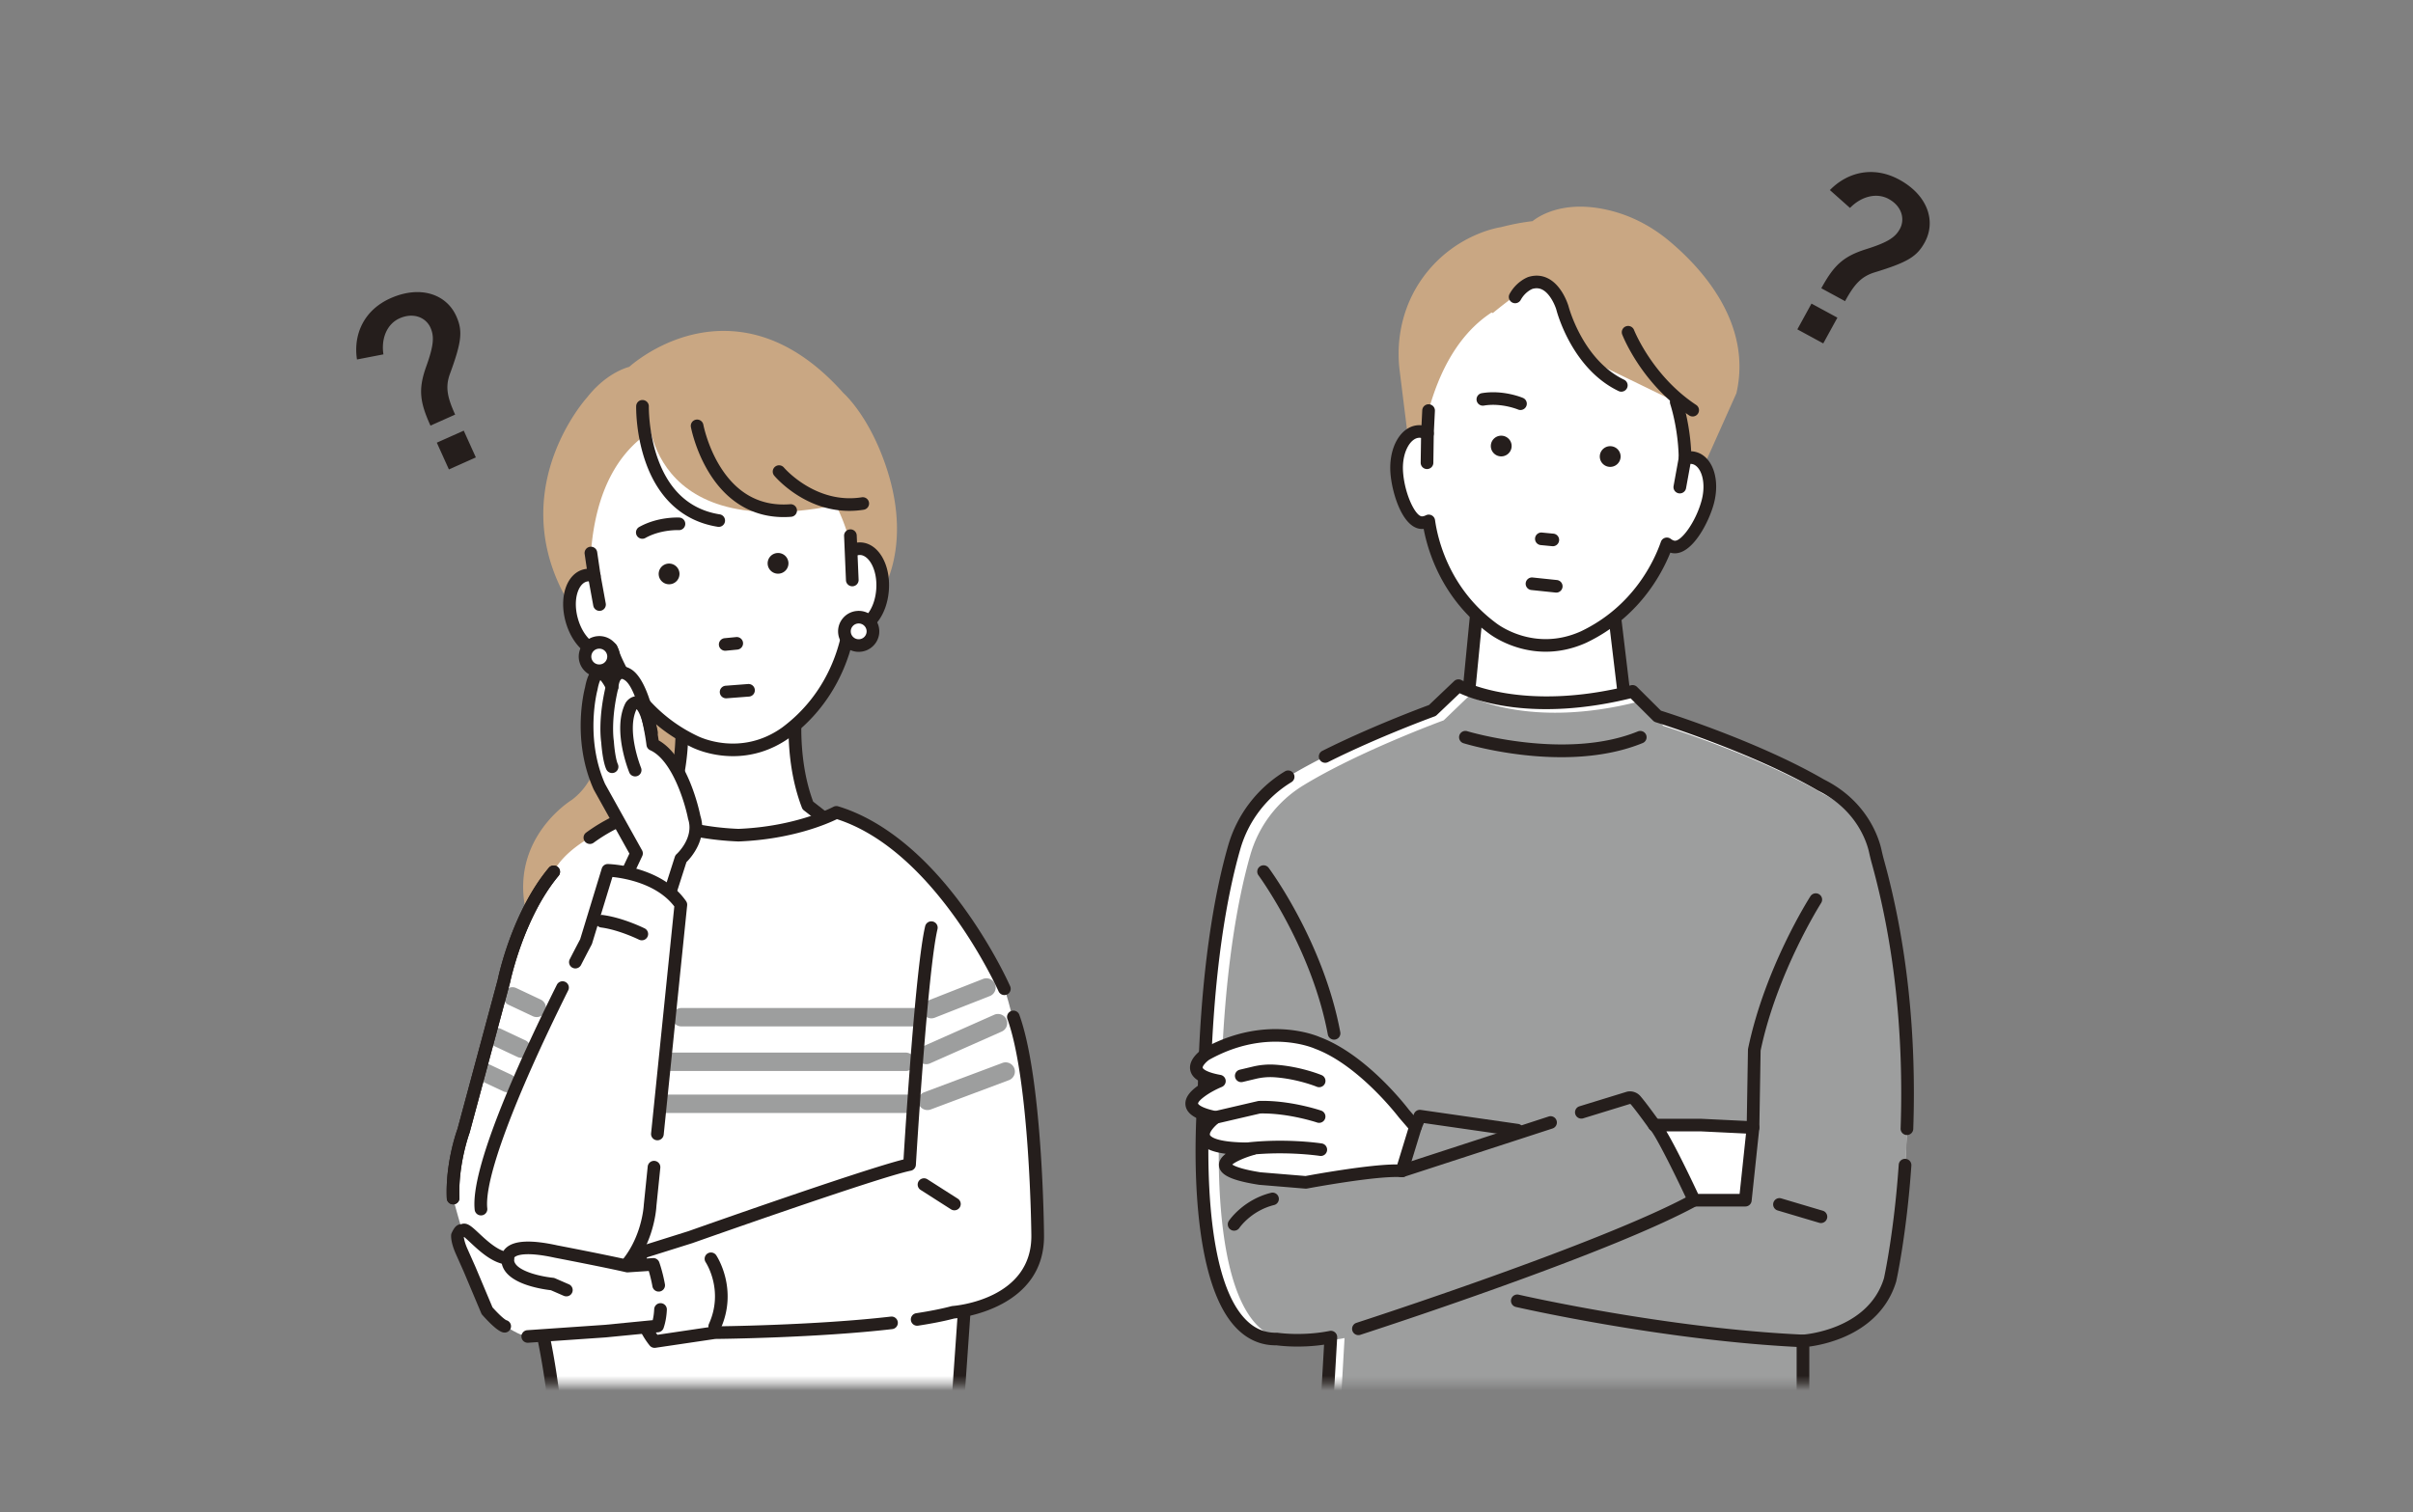 <svg width="327" height="205" fill="none" xmlns="http://www.w3.org/2000/svg"><rect width="100%" height="100%" fill="#808080" stroke="none"/><g clip-path="url(#a)"><mask id="b" style="mask-type:luminance" maskUnits="userSpaceOnUse" x="42" y="-4" width="243" height="192"><path d="M284.511-3.58h-242v191.16h242V-3.58z" fill="#fff"/></mask><g mask="url(#b)"><path d="M97.41 95.625a.852.852 0 0 0-.283-.61l-8.846-7.918a.862.862 0 0 0-.93-.142c-.07.032-7.034 3.295-6.101 12.882.005.054.467 5.417-3.76 8.596-.361.226-2.924 1.911-4.753 5.04-1.79 3.061-3.183 8.119.35 14.826a.858.858 0 0 0 .76.457h.022l23.59-.586a.864.864 0 0 0 .601-.266.851.851 0 0 0 .235-.611l-.884-31.668z" fill="#C9A783"/><path d="M100.281 116.021c4.643-.25 12.12-4.547 12.12-4.547l-2.926-2.287c-2.717-7.065-1.463-14.96-1.463-14.96l-7.94 4.858-7.941-4.858s1.253 7.895-1.463 14.96l-2.926 2.287s7.478 4.297 12.12 4.547v.024c.068 0 .141-.009.21-.011.068.002.141.011.209.011v-.024z" fill="#fff"/><path d="M100.281 116.899c-.058 0-.118-.004-.178-.009l-.031-.002-.031.002a1.184 1.184 0 0 1-.437-.031c-4.796-.367-11.983-4.469-12.29-4.646a.853.853 0 0 1-.102-1.41l2.737-2.139c2.491-6.705 1.346-14.229 1.334-14.305a.852.852 0 0 1 .373-.843.862.862 0 0 1 .925-.016l7.491 4.583 7.491-4.583a.861.861 0 0 1 .925.016.852.852 0 0 1 .373.843c-.012.076-1.158 7.6 1.333 14.305l2.738 2.139a.854.854 0 0 1-.101 1.41c-.308.177-7.495 4.279-12.291 4.646a.855.855 0 0 1-.259.04zm-.209-1.719.053.002a.807.807 0 0 1 .11-.014c3.348-.18 8.389-2.648 10.614-3.822l-1.904-1.488a.848.848 0 0 1-.271-.366c-2.016-5.241-1.923-10.842-1.704-13.625l-6.448 3.945a.863.863 0 0 1-.9 0l-6.448-3.945c.219 2.783.311 8.384-1.704 13.625a.853.853 0 0 1-.272.366l-1.903 1.488c2.225 1.174 7.266 3.642 10.614 3.822a.835.835 0 0 1 .112.014.87.87 0 0 1 .051-.002z" fill="#251E1C"/><path d="M220.627 98.68 217.2 70.008l-16.001 1.756-2.492 25.595s3.093 9.512 21.92 1.321z" fill="#fff"/><path d="M207.568 102.871c-2.048 0-3.855-.348-5.415-1.046-3.351-1.499-4.227-4.093-4.263-4.203a.858.858 0 0 1-.038-.345l2.492-25.596a.857.857 0 0 1 .761-.766l16.001-1.755a.856.856 0 0 1 .946.748l3.427 28.671a.853.853 0 0 1-.508.883c-5.22 2.271-9.703 3.409-13.403 3.409zm-7.988-5.631c.212.481 1.051 2.053 3.337 3.055 2.64 1.156 7.681 1.7 16.782-2.146l-3.251-27.2-14.462 1.587-2.406 24.704z" fill="#251E1C"/><path d="M226.148 32.62c-2.29-1.905-4.959-3.325-7.852-4.056-6.126-1.55-9.569.59-10.613 1.415a30.482 30.482 0 0 0-4.247.809s-6.25.819-10.605 6.826c-2.641 3.642-3.709 8.184-3.154 12.64l1.835 14.736 4.983 1.49-.135.45 1.922 4.604 11.366-1.122 10.939 3.27 2.775-4.15-.064-.467 5.196-.513 6.818-15.25c2.189-9.575-4.848-17.095-9.164-20.683z" fill="#C9A783"/><path d="M229.607 62.095a2.264 2.264 0 0 0-1.258.043c-.017-2.584-.523-5.504-1.191-7.633l-10.395-5.048c-1.002-1.09-1.915-2.327-2.637-3.72 0 0-4.948-13.07-9.259-5.31 0 0-1.347.999-2.563 2.01l-.164-.08c-3.313 2.155-6.571 6.127-8.545 13.297l-.154 3.122a2.264 2.264 0 0 0-1.227-.283c-1.827.13-3.141 2.611-2.933 5.542.208 2.931 1.689 6.941 3.517 6.814.289-.02.563-.105.821-.235.376 2.668 1.972 9.613 8.647 14.559 0 0 5.439 4.281 12.326 1.187 7.505-3.58 10.412-10.09 11.296-12.638.229.177.481.312.76.388 1.77.474 3.997-3.18 4.768-6.016.769-2.837-.041-5.523-1.809-5.999z" fill="#fff"/><path d="M209.463 88.344c-4.482 0-7.556-2.365-7.73-2.502-6.208-4.6-8.182-10.873-8.804-14.147a2.672 2.672 0 0 1-.069.005c-2.736.193-4.24-4.859-4.435-7.605-.245-3.454 1.393-6.288 3.728-6.453.162-.011.324-.009.484.007l.101-2.037a.86.86 0 0 1 .899-.81.856.856 0 0 1 .816.893l-.155 3.123a.851.851 0 0 1-.434.7.864.864 0 0 1-.828.01c-.26-.138-.516-.2-.763-.183-1.159.082-2.322 2.003-2.136 4.63.218 3.062 1.709 6.084 2.601 6.023.16-.012.322-.06.494-.146a.86.86 0 0 1 1.237.643c.37 2.63 1.92 9.26 8.31 13.993.225.175 5.154 3.927 11.459 1.094 7.165-3.417 9.967-9.627 10.839-12.138a.856.856 0 0 1 .566-.54.864.864 0 0 1 .771.144c.153.118.304.196.46.239.876.233 2.908-2.452 3.713-5.416.689-2.542-.082-4.65-1.205-4.952a1.412 1.412 0 0 0-.781.035.861.861 0 0 1-.76-.128.852.852 0 0 1-.351-.682c-.015-2.34-.456-5.169-1.151-7.385a.852.852 0 0 1 .563-1.069.86.86 0 0 1 1.075.56c.65 2.07 1.092 4.642 1.203 6.924.22.008.436.04.648.097 2.262.608 3.323 3.703 2.416 7.045-.672 2.474-2.839 6.69-5.273 6.69a2.098 2.098 0 0 1-.614-.091c-1.244 3.095-4.395 8.876-11.394 12.215-1.977.888-3.836 1.214-5.5 1.214z" fill="#251E1C"/><path d="M193.384 63.584h-.013a.856.856 0 0 1-.846-.866l.058-3.955a.863.863 0 0 1 .871-.84.855.855 0 0 1 .845.865l-.057 3.955a.856.856 0 0 1-.858.84zM77.791 133.246a.856.856 0 0 1-.856-.811l-.242-4.812-3.681-6.345a.851.851 0 0 1 .314-1.166.862.862 0 0 1 1.173.313l3.785 6.524a.844.844 0 0 1 .113.383l.253 5.018a.855.855 0 0 1-.815.895l-.043.001z" fill="#251E1C"/><path d="M136.107 134.036s-8.661-19.653-22.765-23.913c0 0-5.074 2.77-13.27 3.091-8.196-.321-13.27-3.091-13.27-3.091a22.859 22.859 0 0 0-6.862 3.428s-3.623 1.959-4.904 4.63c-3.343 6.97-6.756 14.839-6.756 14.839l-5.459 20.266s-1.62 4.352-1.417 9.121c0 0 1.346 5.294 2.258 7.194.86 1.792 5.631 5.17 8.087 6.063 1.765 1.755 3.243 13.711 3.243 13.711h54.865l1.389-19.892 5.556-26.988s0-6.733-.695-8.459z" fill="#fff"/><path d="M123.954 139.137H92.341a1.25 1.25 0 0 1-1.254-1.246 1.25 1.25 0 0 1 1.254-1.247h31.613a1.25 1.25 0 0 1 1.254 1.247 1.25 1.25 0 0 1-1.254 1.246zM122.738 145.183h-31.77a1.25 1.25 0 0 1-1.254-1.247 1.25 1.25 0 0 1 1.254-1.247h31.77a1.25 1.25 0 0 1 1.254 1.247 1.25 1.25 0 0 1-1.254 1.247zM123.259 150.877H90.184a1.25 1.25 0 0 1-1.254-1.247 1.25 1.25 0 0 1 1.254-1.247h33.075a1.25 1.25 0 0 1 1.254 1.247 1.25 1.25 0 0 1-1.254 1.247z" fill="#9D9E9E"/><path d="M79.504 161.415a.859.859 0 0 1-.768-.472c-2.425-4.824-1.597-23.61-1.56-24.408a.854.854 0 0 1 .896-.813c.473.021.84.42.818.891-.242 5.308-.467 19.891 1.382 23.566a.85.85 0 0 1-.384 1.145.85.85 0 0 1-.384.091z" fill="#251E1C"/><path d="M120.153 63.48c-2.206-6.716-5.417-9.8-5.855-10.198-4.741-5.325-9.929-8.153-15.419-8.406-7.268-.336-12.586 3.958-13.612 4.855-.803.22-3.34 1.123-5.713 4.15-.312.349-3.221 3.699-4.856 8.911-1.569 5-2.194 12.7 3.732 20.99.045.062.098.119.158.167.221.178 5.487 4.382 13.072 6.248 2.032.5 4.341.849 6.828.849 6.148 0 13.379-2.136 20.161-9.413a.83.83 0 0 0 .037-.042c.216-.265 5.243-6.615 1.467-18.112z" fill="#C9A783"/><path d="M106.463 99.336c6.671-4.951 8.261-11.898 8.635-14.567.259.13.532.214.821.235 1.828.126 3.476-2.149 3.682-5.08.205-2.931-1.111-5.412-2.938-5.54a2.264 2.264 0 0 0-1.226.284c-2.929-14.336-16.581-19.146-19.445-18.577-2.921-.007-14.626 1.422-15.914 18.876l.454 3.094a2.269 2.269 0 0 0-1.258-.042c-1.768.477-2.576 3.164-1.804 6 .773 2.836 2.833 4.75 4.602 4.275.279-.076.531-.211.76-.389.885 2.547 3.799 9.056 11.307 12.629 0 0 6.167 3.158 12.324-1.198z" fill="#fff"/><path d="M106.842 76.228a1.405 1.405 0 0 1-1.266 1.533 1.41 1.41 0 0 1-1.542-1.26 1.406 1.406 0 0 1 1.268-1.532 1.408 1.408 0 0 1 1.54 1.26zM92.076 77.663a1.405 1.405 0 0 1-1.267 1.533 1.409 1.409 0 0 1-1.541-1.26 1.405 1.405 0 0 1 1.267-1.532 1.408 1.408 0 0 1 1.54 1.26z" fill="#251E1C"/><path d="m101.077 51.63-13.293 3.702s-.712 19.47 27.847 12.63c0 0-3.724-16.967-14.554-16.332z" fill="#C9A783"/><path d="M97.411 71.422a.864.864 0 0 1-.135-.01c-4.694-.74-8.1-3.832-9.847-8.943-1.287-3.762-1.221-7.262-1.218-7.41.011-.47.401-.855.878-.833.474.01.85.402.838.873 0 .063-.053 3.398 1.141 6.863 1.555 4.51 4.407 7.123 8.476 7.764a.854.854 0 0 1-.133 1.696zM87.045 73.033a.859.859 0 0 1-.749-.435.85.85 0 0 1 .327-1.162c2.54-1.42 5.318-1.282 5.434-1.277.473.027.835.43.809.9a.856.856 0 0 1-.904.805c-.024 0-2.407-.11-4.497 1.06a.859.859 0 0 1-.42.11zM106.191 70.095c-4.145 0-7.594-2.02-10.021-5.889-1.932-3.08-2.524-6.22-2.549-6.352a.859.859 0 0 1 1.689-.307c.008.041.573 2.997 2.342 5.796 2.293 3.63 5.465 5.316 9.427 5.01a.856.856 0 0 1 .922.785.856.856 0 0 1-.79.917c-.344.027-.684.04-1.02.04zM115.095 69.253c-6.106 0-10-4.565-10.178-4.779a.85.85 0 0 1 .111-1.202.86.86 0 0 1 1.207.11c.043.05 4.311 5.018 10.55 4.03a.853.853 0 1 1 .27 1.685c-.675.107-1.33.156-1.96.156zM98.277 88.215a.857.857 0 0 1-.853-.77.855.855 0 0 1 .77-.933l1.56-.152a.856.856 0 0 1 .939.767.855.855 0 0 1-.771.932l-1.56.152a.861.861 0 0 1-.085.004zM98.401 94.662a.856.856 0 0 1-.855-.788.855.855 0 0 1 .79-.917l3.01-.23a.854.854 0 1 1 .132 1.702l-3.01.23a.83.83 0 0 1-.067.003z" fill="#251E1C"/><path d="M99.335 102.504c-3.162 0-5.43-1.13-5.589-1.212-6.983-3.322-10.137-9.1-11.382-12.194a2.415 2.415 0 0 1-.066.02c-2.262.607-4.746-1.534-5.657-4.876-.909-3.342.149-6.437 2.408-7.047.157-.042.316-.07.476-.086l-.296-2.018a.854.854 0 0 1 .725-.968.857.857 0 0 1 .974.721l.454 3.094a.851.851 0 0 1-.29.77.86.86 0 0 1-.811.169 1.418 1.418 0 0 0-.785-.034c-1.12.302-1.89 2.411-1.198 4.953.693 2.541 2.426 3.975 3.55 3.674.154-.042.304-.12.456-.238a.863.863 0 0 1 1.339.394c.873 2.51 3.679 8.718 10.867 12.138.255.129 5.819 2.865 11.456-1.124 6.368-4.726 7.914-11.357 8.282-13.988a.853.853 0 0 1 .451-.639.862.862 0 0 1 .784-.006c.174.087.336.134.498.146 1.154.079 2.579-1.662 2.764-4.289.184-2.626-.982-4.547-2.142-4.628-.243-.017-.5.046-.76.184a.86.86 0 0 1-1.162-.348.851.851 0 0 1 .35-1.156 3.109 3.109 0 0 1 1.69-.383c2.337.163 3.978 2.996 3.737 6.45-.244 3.454-2.264 6.038-4.599 5.873a2.36 2.36 0 0 1-.07-.006c-.62 3.276-2.591 9.553-8.812 14.17-2.707 1.915-5.4 2.484-7.642 2.484z" fill="#251E1C"/><path d="M115.498 79.476a.855.855 0 0 1-.857-.817l-.254-6.01a.855.855 0 0 1 .821-.888.853.853 0 0 1 .893.817l.255 6.01a.856.856 0 0 1-.858.888zM81.242 82.806a.857.857 0 0 1-.843-.7l-.71-3.893a.854.854 0 0 1 .69-.992.857.857 0 0 1 .998.688l.71 3.891a.854.854 0 0 1-.845 1.006z" fill="#251E1C"/><path d="M83.142 88.815a1.924 1.924 0 0 1-1.736 2.1 1.93 1.93 0 0 1-2.112-1.726 1.925 1.925 0 0 1 1.736-2.1 1.93 1.93 0 0 1 2.112 1.726z" fill="#fff"/><path d="M81.216 91.778a2.79 2.79 0 0 1-2.776-2.506 2.783 2.783 0 0 1 2.507-3.033 2.786 2.786 0 0 1 2.044.618c.575.471.932 1.137 1.005 1.875a2.783 2.783 0 0 1-2.78 3.046zm.004-3.845a1.07 1.07 0 1 0 .103 2.133 1.072 1.072 0 0 0 .964-1.168 1.07 1.07 0 0 0-1.067-.965z" fill="#251E1C"/><path d="M118.29 85.398a1.925 1.925 0 0 1-1.736 2.1 1.93 1.93 0 0 1-2.112-1.726 1.926 1.926 0 0 1 1.736-2.1 1.93 1.93 0 0 1 2.112 1.726z" fill="#fff"/><path d="M116.361 88.361c-.644 0-1.263-.22-1.767-.631a2.755 2.755 0 0 1-1.006-1.875 2.748 2.748 0 0 1 .622-2.032 2.777 2.777 0 0 1 1.885-1 2.784 2.784 0 0 1 2.044.618 2.75 2.75 0 0 1 1.005 1.874 2.746 2.746 0 0 1-.621 2.033 2.779 2.779 0 0 1-2.162 1.013zm.007-3.845a1.075 1.075 0 0 0-.832.39 1.06 1.06 0 0 0-.239.783 1.073 1.073 0 0 0 1.174.96 1.071 1.071 0 0 0 .965-1.168 1.074 1.074 0 0 0-1.068-.965z" fill="#251E1C"/><path d="M72.734 137.872a1.25 1.25 0 0 1-.536-.12l-3.299-1.554a1.243 1.243 0 0 1-.596-1.66 1.257 1.257 0 0 1 1.67-.593l3.298 1.554c.626.294.893 1.038.597 1.66-.215.45-.665.713-1.134.713zM70.65 143.397a1.25 1.25 0 0 1-.536-.12l-3.299-1.554a1.243 1.243 0 0 1-.596-1.66 1.256 1.256 0 0 1 1.67-.593l3.299 1.553c.626.295.893 1.039.596 1.661-.214.45-.664.713-1.134.713zM68.74 148.059c-.18 0-.362-.039-.535-.121l-3.3-1.553a1.244 1.244 0 0 1-.596-1.661 1.257 1.257 0 0 1 1.67-.593l3.3 1.554c.625.295.892 1.038.595 1.66-.214.45-.664.714-1.133.714z" fill="#9D9E9E"/><path d="M129.857 190.228H74.992a.856.856 0 0 1-.852-.749c-.58-4.693-1.844-11.693-2.897-13.094-2.728-1.093-7.09-4.652-8.276-6.284a.85.85 0 0 1 .193-1.192.861.861 0 0 1 1.198.192c1.05 1.445 5.326 4.903 7.686 5.761a.863.863 0 0 1 .312.199c1.708 1.698 2.984 10.363 3.392 13.46h53.308l1.334-19.097a.856.856 0 0 1 .915-.792c.473.032.83.44.797.91l-1.389 19.892a.856.856 0 0 1-.856.794zM61.403 163.261a.856.856 0 0 1-.856-.818c-.201-4.698 1.28-8.933 1.455-9.414l5.443-20.204c.135-.656 1.98-9.258 6.93-15.19a.862.862 0 0 1 1.21-.111.85.85 0 0 1 .111 1.202c-4.758 5.701-6.557 14.375-6.574 14.462a.822.822 0 0 1-.013.053l-5.459 20.266a.946.946 0 0 1-.024.075c-.015.042-1.558 4.257-1.364 8.789a.855.855 0 0 1-.822.889l-.037.001z" fill="#251E1C"/><path d="M120.815 179.323c-10.59 1.226-23.947 1.328-23.947 1.328l-8.16 1.209c-3.993-5.007-1.736-12.086-1.736-12.086l6.598-2.072s25.349-8.978 29.689-9.841c0 0 1.563-26.242 2.952-32.113l9.897 8.288c3.125 8.632 4.514 33.321 4.514 33.321.173 9.668-11.459 10.532-11.459 10.532-1.395.371-3.053.693-4.872.971l-3.476.463z" fill="#fff"/><path d="M126.211 138.045c-.5 0-.972-.299-1.166-.789a1.243 1.243 0 0 1 .705-1.617l7.466-2.936a1.256 1.256 0 0 1 1.626.702 1.245 1.245 0 0 1-.705 1.618l-7.465 2.935a1.272 1.272 0 0 1-.461.087zM125.517 144.26a1.245 1.245 0 0 1-.512-2.385l9.723-4.316a1.256 1.256 0 0 1 1.656.63 1.244 1.244 0 0 1-.634 1.647l-9.723 4.316a1.247 1.247 0 0 1-.51.108zM125.69 150.476a1.245 1.245 0 0 1-.442-2.414l10.591-3.971a1.258 1.258 0 0 1 1.616.727 1.246 1.246 0 0 1-.731 1.607l-10.591 3.97a1.255 1.255 0 0 1-.443.081z" fill="#9D9E9E"/><path d="M88.708 182.713a.859.859 0 0 1-.672-.323c-4.229-5.302-1.98-12.567-1.882-12.874a.856.856 0 0 1 .56-.556l6.582-2.067c1.18-.417 23.462-8.299 29.145-9.72.254-4.142 1.649-26.189 2.935-31.62a.857.857 0 0 1 1.032-.635.854.854 0 0 1 .639 1.026c-1.357 5.732-2.915 31.706-2.931 31.968a.855.855 0 0 1-.688.786c-4.231.842-29.317 9.719-29.57 9.808a.34.34 0 0 1-.03.01l-6.15 1.932c-.368 1.48-1.355 6.611 1.41 10.493l7.654-1.134a.802.802 0 0 1 .12-.009c.133-.001 13.433-.117 23.853-1.323a.856.856 0 0 1 .952.749.855.855 0 0 1-.753.947c-10.151 1.175-22.981 1.323-23.978 1.333l-8.101 1.2a.9.9 0 0 1-.127.009zM124.29 179.714a.857.857 0 0 1-.847-.724.854.854 0 0 1 .717-.973c1.881-.288 3.489-.609 4.78-.953a.85.85 0 0 1 .159-.026c.441-.034 10.821-.928 10.664-9.666-.001-.216-.208-20.853-3.248-29.249a.858.858 0 0 1 1.615-.578c3.139 8.67 3.343 28.946 3.35 29.805.177 9.882-11.048 11.269-12.165 11.382-1.339.352-2.985.68-4.893.972a.856.856 0 0 1-.132.01zM71.749 176.518a.87.87 0 0 1-.295-.052c-2.708-.986-7.27-4.69-8.487-6.365a.85.85 0 0 1 .193-1.192.862.862 0 0 1 1.198.192c1.05 1.445 5.326 4.903 7.686 5.761a.853.853 0 0 1-.295 1.656zM61.403 163.261a.856.856 0 0 1-.856-.818c-.201-4.698 1.28-8.933 1.455-9.414l5.443-20.204c.135-.656 1.98-9.258 6.93-15.19a.862.862 0 0 1 1.21-.111.85.85 0 0 1 .111 1.202c-4.758 5.701-6.557 14.375-6.574 14.462a.822.822 0 0 1-.013.053l-5.459 20.266a.946.946 0 0 1-.024.075c-.015.042-1.558 4.257-1.364 8.789a.855.855 0 0 1-.822.889l-.037.001z" fill="#251E1C"/><path d="M136.108 134.889a.858.858 0 0 1-.787-.511c-.084-.191-8.533-19.034-21.901-23.336-1.281.627-6.101 2.742-13.314 3.025a.77.77 0 0 1-.068 0c-7.213-.283-12.035-2.399-13.316-3.025a22.112 22.112 0 0 0-6.275 3.198.862.862 0 0 1-1.2-.186.85.85 0 0 1 .187-1.193 23.826 23.826 0 0 1 7.118-3.555.865.865 0 0 1 .662.069c.049.026 5.006 2.67 12.858 2.985 7.852-.315 12.808-2.959 12.858-2.986a.86.86 0 0 1 .661-.068c4.149 1.253 10.486 4.677 17.12 13.873 3.936 5.456 6.093 10.31 6.182 10.514a.85.85 0 0 1-.785 1.196z" fill="#251E1C"/><path d="M94.078 110.799s-1.564-8.051-5.612-9.88c0 0-1.012-8.051-3.416-9.487-.312-.187-.667-.32-1.018-.222-.436.122-.952.56-1.087 1.902 0 0-1.962-4.392-2.82.244 0 0-1.841 6.709 1.103 13.296l5.03 9.026-1.84 3.904 6.133 2.196 1.718-5.368s2.82-2.5 1.809-5.611z" fill="#fff"/><path d="M90.551 122.631a.88.88 0 0 1-.29-.05l-6.134-2.196a.855.855 0 0 1-.486-1.165l1.654-3.509-4.817-8.645a.858.858 0 0 1-.034-.068c-2.953-6.606-1.319-13.22-1.158-13.83.214-1.137.638-2.64 1.834-2.782.626-.075 1.167.282 1.6.758a1.99 1.99 0 0 1 1.08-.756c.528-.147 1.098-.043 1.692.312 2.416 1.443 3.473 7.583 3.766 9.664 3.948 2.238 5.502 9.476 5.653 10.222.981 3.116-1.221 5.62-1.89 6.289l-1.652 5.161a.857.857 0 0 1-.818.595zm-4.956-3.535 4.409 1.578 1.447-4.523a.858.858 0 0 1 .247-.378c.022-.02 2.387-2.18 1.564-4.711a.84.84 0 0 1-.026-.101c-.414-2.119-2.142-7.917-5.125-9.265a.855.855 0 0 1-.497-.671c-.4-3.173-1.597-8.02-3.006-8.861-.252-.151-.342-.133-.343-.132-.165.046-.386.379-.465 1.165a.859.859 0 0 1-1.639.262c-.222-.496-.567-1.027-.807-1.268-.097.186-.246.568-.385 1.32a.797.797 0 0 1-.016.07c-.018.063-1.712 6.485 1.045 12.69l5.01 8.994a.85.85 0 0 1 .027.776l-1.44 3.055z" fill="#251E1C"/><path d="M82.946 104.791a.86.86 0 0 1-.781-.5c-.49-1.072-.659-3.242-.686-3.643-.064-.42-.434-3.287.632-7.734a.86.86 0 0 1 1.67.396c-1.043 4.348-.607 7.073-.602 7.1a.846.846 0 0 1 .01.088c.056.86.252 2.459.538 3.086a.852.852 0 0 1-.78 1.207zM86.074 105.249a.859.859 0 0 1-.795-.532c-.096-.235-2.334-5.797-.525-9.395a.862.862 0 0 1 .05-.085c.314-.478.965-.982 1.76-.83 1.162.224 1.951 1.672 2.56 4.697a.854.854 0 0 1-.674 1.005.858.858 0 0 1-1.01-.67c-.487-2.42-.985-3.122-1.165-3.306a.495.495 0 0 0-.018.02c-1.397 2.915.592 7.871.612 7.921a.853.853 0 0 1-.795 1.175z" fill="#251E1C"/><path d="M71.749 175.664c15.8 1.727 16.351-12.278 16.351-12.278l3.3-32.285.867-8.46c-3.125-4.489-9.896-4.662-9.896-4.662l-2.952 9.669s-15.105 28.314-14.237 36.256l6.567 11.76z" fill="#fff"/><path d="M65.18 164.758a.857.857 0 0 1-.852-.762c-.601-5.503 5.723-19.624 11.134-30.501a.862.862 0 0 1 1.15-.387.852.852 0 0 1 .389 1.144c-7.397 14.869-11.394 25.643-10.966 29.56a.855.855 0 0 1-.854.946zM89.089 154.575a.855.855 0 0 1-.855-.94l2.311-22.621.835-8.137c-2.349-3.088-6.742-3.825-8.388-3.995l-2.752 9.013a.872.872 0 0 1-.063.153c-.005.01-.562 1.055-1.44 2.765a.86.86 0 0 1-1.154.372.85.85 0 0 1-.374-1.147 234.166 234.166 0 0 1 1.413-2.717l2.927-9.59a.851.851 0 0 1 .844-.605c.294.008 7.245.239 10.58 5.029.116.167.169.37.148.572l-.868 8.46-2.311 22.62a.857.857 0 0 1-.853.768zM74.356 176.665a24.88 24.88 0 0 1-2.7-.153.854.854 0 1 1 .187-1.696c4.734.516 8.49-.378 11.165-2.661 3.96-3.38 4.233-8.75 4.235-8.804 0-.017.002-.035.004-.051l.528-5.17a.856.856 0 0 1 .94-.763.855.855 0 0 1 .768.935l-.526 5.147c-.025.512-.404 6.209-4.816 9.988-2.506 2.147-5.79 3.228-9.785 3.228z" fill="#251E1C"/><path d="M68.808 170.583s-.35-2.437 6.535-.929c0 0 6.652 1.277 9.686 1.973l3.501-.232s1.772 4.874.584 8.356l-7.119.696-11.437.464s-2.684-1.136-4.551-3.224l-1.517-2.902-1.396-3.532c-.631-1.413-1.229-3.439-1.102-3.767.345-.891.59-.434.758-.685.467-.697 3.257 3.55 6.058 3.782z" fill="#fff"/><path d="M76.743 175.73a.872.872 0 0 1-.344-.071l-1.745-.76c-.44-.049-1.805-.229-3.168-.677-3.086-1.013-3.625-2.575-3.534-3.707a.853.853 0 0 1 .924-.783.855.855 0 0 1 .787.919c-.076.946 1.242 1.583 2.36 1.95 1.438.472 2.918.612 2.933.613.091.009.18.032.265.068l1.867.813a.851.851 0 0 1-.345 1.635zM71.519 182.022a.856.856 0 0 1-.856-.794.856.856 0 0 1 .797-.911l10.476-.722 6.515-.637c.11-.453.178-.953.203-1.491a.853.853 0 0 1 .898-.812c.473.022.84.422.817.893-.043.911-.192 1.745-.442 2.477a.858.858 0 0 1-.729.575l-7.119.696-10.5.724a.612.612 0 0 1-.06.002z" fill="#251E1C"/><path d="M68.394 180.641h-.02c-.245-.006-.894-.021-3.009-2.387a.861.861 0 0 1-.15-.238l-2.362-5.612-1.077-2.42c-.686-1.534-.653-2.41-.64-2.57a.85.85 0 0 1 .08-.292c.278-.589.54-.983.984-1.126a.99.99 0 0 1 .302-.05c.086-.035.177-.058.27-.069.657-.073 1.184.417 2.14 1.309.875.817 2.127 1.985 3.313 2.4a2.02 2.02 0 0 1 .353-.425c1.097-1.013 3.37-1.125 6.95-.34.044.008 6.502 1.249 9.57 1.946l3.375-.224a.862.862 0 0 1 .865.562c.019.053.471 1.307.775 3.014a.859.859 0 0 1-1.69.297 19.644 19.644 0 0 0-.505-2.125l-2.832.188a.841.841 0 0 1-.25-.02c-2.984-.685-9.59-1.954-9.656-1.966-3.943-.864-5.108-.319-5.372-.131-.113.081-.138.143-.144.165a.85.85 0 0 1-.232.641.86.86 0 0 1-.696.265c-1.956-.162-3.715-1.803-4.999-3.002a18.1 18.1 0 0 0-.835-.75l-.045.011c.026.236.122.78.489 1.6l1.084 2.437 2.313 5.496c1.226 1.358 1.752 1.678 1.862 1.735.38.096.657.442.647.848a.856.856 0 0 1-.858.833zM129.335 164.067a.856.856 0 0 1-.463-.136l-4.118-2.632a.851.851 0 0 1-.258-1.18.861.861 0 0 1 1.186-.256l4.118 2.632a.851.851 0 0 1 .258 1.18.858.858 0 0 1-.723.392zM96.861 180.651a.855.855 0 0 1-.35-.075.85.85 0 0 1-.433-1.127c2.02-4.487-.347-8.188-.448-8.344a.85.85 0 0 1 .247-1.18.86.86 0 0 1 1.186.242c.124.186 2.997 4.616.582 9.979a.859.859 0 0 1-.784.505zM86.97 127.465a.86.86 0 0 1-.382-.09c-.026-.013-2.686-1.322-5.112-1.644a.854.854 0 1 1 .227-1.692c2.715.36 5.534 1.75 5.653 1.809a.852.852 0 0 1-.385 1.617z" fill="#251E1C"/><path d="M246.763 106.412c-9.202-5.352-22.137-9.323-22.137-9.323l-3.386-3.367c-15.366 3.885-23.59-.777-23.59-.777l-3.537 3.367s-11.758 4.252-19.55 8.987a16.562 16.562 0 0 0-7.309 9.578c-1.683 5.851-3.785 16.454-4.091 33.489 0 0-2.865 33.407 9.896 33.148 0 0 3.386.518 7.293-.259l-.521 9.064h64.501v-8.546s9.463-.518 11.807-8.287c0 0 2.432-10.819 2.362-25.9-.043-9.164-1.01-19.901-4.008-30.741a26.991 26.991 0 0 1-.357-1.453c-.336-1.545-1.787-6.203-7.373-8.98z" fill="#fff"/><path d="M247.042 107.602c-8.983-5.276-21.611-9.191-21.611-9.191l-3.305-3.319c-15.001 3.83-23.03-.766-23.03-.766l-3.453 3.32s-11.479 4.191-19.086 8.858a16.313 16.313 0 0 0-7.134 9.443c-1.644 5.768-3.696 16.221-3.995 33.014 0 0-2.797 32.933 9.662 32.678 0 0 3.305.511 7.119-.255l-.509 8.935h62.969v-8.425s9.238-.51 11.526-8.169c0 0 2.374-10.666 2.306-25.533-.042-9.033-.986-19.619-3.913-30.305a28.162 28.162 0 0 1-.348-1.432c-.329-1.523-1.744-6.115-7.198-8.853z" fill="#9D9E9E"/><path d="m258.421 153.861-.03-.001a.854.854 0 0 1-.828-.882c.44-12.883-.871-24.964-3.897-35.907a27.219 27.219 0 0 1-.369-1.499c-.284-1.304-1.622-5.764-6.918-8.397a.612.612 0 0 1-.05-.027c-9.012-5.241-21.828-9.205-21.956-9.244a.858.858 0 0 1-.354-.212l-3.042-3.025c-13.133 3.204-21.03.293-23.17-.69l-3.1 2.951a.856.856 0 0 1-.3.186c-.075.027-7.566 2.747-14.439 6.197a.86.86 0 0 1-1.153-.377.853.853 0 0 1 .38-1.147c6.385-3.205 13.288-5.785 14.454-6.215l3.408-3.243a.861.861 0 0 1 1.018-.125c.078.043 8.16 4.43 22.954.69a.862.862 0 0 1 .818.224l3.237 3.22c1.698.535 13.541 4.358 22.088 9.323 5.958 2.974 7.478 8.061 7.803 9.55.109.5.222.96.346 1.408 3.072 11.109 4.403 23.361 3.957 36.417a.856.856 0 0 1-.857.825zM244.332 191.173h-64.501a.86.86 0 0 1-.857-.902l.459-7.991c-3.258.481-5.937.156-6.428.089-2.142.031-4.005-.795-5.552-2.435-7.062-7.492-5.26-30.278-5.147-31.612.308-17.061 2.412-27.731 4.123-33.679a17.372 17.372 0 0 1 7.687-10.073.86.86 0 0 1 1.179.284.85.85 0 0 1-.285 1.173 15.665 15.665 0 0 0-6.93 9.085c-1.684 5.853-3.755 16.376-4.059 33.269a.544.544 0 0 1-.003.057c-.02.233-1.913 23.327 4.688 30.329 1.234 1.309 2.647 1.933 4.336 1.894.052 0 .099.003.148.01.032.005 3.294.483 6.994-.253.26-.052.53.02.731.193.2.173.309.429.294.693l-.469 8.162h62.734v-7.693c0-.453.356-.827.811-.852.088-.005 8.868-.588 11.023-7.65.102-.466 1.383-6.461 2.001-15.386a.851.851 0 0 1 .915-.793c.473.033.83.44.797.91-.65 9.391-2.031 15.608-2.045 15.67a.566.566 0 0 1-.015.059c-1.035 3.43-3.55 6.058-7.274 7.6a18.518 18.518 0 0 1-4.496 1.21v7.778a.857.857 0 0 1-.859.854z" fill="#251E1C"/><path d="M190.248 150.955s-5.469-7.251-11.72-9.582c0 0-1.687-.774-4.413-.97-2.736-.196-6.518.189-10.692 2.524 0 0-3.906 2.59 1.823 3.626 0 0-8.073 3.366-.521 4.92 0 0-5.99 4.374 5.007 4.259 0 0-8.913 2.475.983 4.028l6.251.518s9.636-1.812 13.022-1.553l1.823-5.957-1.563-1.813z" fill="#fff"/><path d="M176.966 161.132a.86.86 0 0 1-.071-.003l-6.251-.518a1.163 1.163 0 0 1-.062-.008c-3.755-.589-5.317-1.35-5.391-2.624-.036-.61.34-1.133.91-1.573-2.192-.294-3.409-.954-3.763-2.011-.079-.233-.326-1.24.673-2.487-1.182-.396-2.255-1.033-2.362-2.138-.097-.99.628-1.951 2.215-2.94l.08-.05c-.952-.423-1.494-.984-1.641-1.695-.316-1.518 1.443-2.734 1.644-2.868l.056-.034c5.222-2.921 9.869-2.935 12.849-2.431 1.713.29 2.8.742 3.003.831 6.286 2.357 11.654 9.3 12.062 9.837l1.546 1.793a.846.846 0 0 1 .169.803l-1.823 5.957a.862.862 0 0 1-.887.602c-3.233-.249-12.701 1.524-12.796 1.542a.858.858 0 0 1-.16.015zm-6.147-2.219 6.103.505c1.073-.199 8.602-1.571 12.324-1.571h.114l1.493-4.879-1.256-1.457a1.321 1.321 0 0 1-.035-.043c-.054-.071-5.397-7.082-11.335-9.296a.711.711 0 0 1-.058-.024c-.007-.003-.982-.439-2.604-.713-2.699-.456-6.917-.44-11.689 2.218-.488.336-.937.879-.892 1.087.032.155.53.632 2.416.973a.853.853 0 0 1 .179 1.627c-1.919.802-3.257 1.91-3.222 2.265 0 .005.197.55 2.542 1.032a.85.85 0 0 1 .334 1.524c-.68.501-1.383 1.351-1.267 1.694.015.044.429 1.078 5.757 1.023a.854.854 0 0 1 .24 1.676c-1.262.351-2.559.933-2.966 1.311.289.198 1.19.632 3.822 1.048z" fill="#251E1C"/><path d="M178.76 147.378a.859.859 0 0 1-.331-.067c-.027-.011-2.588-1.061-5.725-1.281a8.488 8.488 0 0 0-2.562.225l-1.715.408a.854.854 0 1 1-.4-1.66l1.714-.407a10.145 10.145 0 0 1 3.083-.268c3.432.24 6.154 1.361 6.268 1.409a.852.852 0 0 1-.332 1.641zM164.725 152.327a.854.854 0 0 1-.195-1.685l5.932-1.381a.826.826 0 0 1 .171-.022c4.159-.116 8.234 1.253 8.406 1.312a.852.852 0 0 1 .533 1.083.86.86 0 0 1-1.09.531c-.039-.012-3.911-1.305-7.714-1.222l-5.847 1.361a.88.88 0 0 1-.196.023zM168.11 156.7a.857.857 0 0 1-.849-.732.855.855 0 0 1 .728-.966c5.733-.814 10.916-.032 11.134.002a.853.853 0 1 1-.263 1.686c-.051-.008-5.158-.776-10.628.002a.842.842 0 0 1-.122.008z" fill="#251E1C"/><path d="M224.192 152.509h6.25l7.119.345-1.042 9.841h-6.945s-4.34-9.323-5.382-10.186z" fill="#fff"/><path d="M236.519 163.549h-6.945a.86.86 0 0 1-.779-.495c-2.06-4.426-4.553-9.337-5.158-9.894a.845.845 0 0 1-.255-.943.86.86 0 0 1 .81-.561h6.25l.042.001 7.119.345a.861.861 0 0 1 .609.297.847.847 0 0 1 .202.645l-1.041 9.841a.857.857 0 0 1-.854.764zm-6.397-1.707h5.624l.866-8.179-6.191-.3h-4.602c1.367 2.298 3.363 6.474 4.303 8.479zM189.988 159.578a.852.852 0 0 1-.267-1.664l20.14-6.561a.853.853 0 1 1 .534 1.622l-20.14 6.56a.861.861 0 0 1-.267.043z" fill="#251E1C"/><path d="M224.192 153.363a.857.857 0 0 1-.699-.358c-1.405-1.956-2.132-2.877-2.494-3.305a.166.166 0 0 0-.116-.05l-6.334 1.948a.853.853 0 1 1-.508-1.631l6.401-1.968a.951.951 0 0 1 .092-.023 1.871 1.871 0 0 1 1.778.626c.556.656 1.424 1.804 2.578 3.411a.851.851 0 0 1-.698 1.35zM184.084 180.987a.854.854 0 0 1-.264-1.666c.33-.106 33.226-10.756 45.341-17.374a.863.863 0 0 1 1.166.337.852.852 0 0 1-.34 1.16c-5.151 2.813-14.4 6.615-27.49 11.298a691.478 691.478 0 0 1-18.148 6.203.873.873 0 0 1-.265.042zM167.242 166.829a.857.857 0 0 1-.475-.143.85.85 0 0 1-.238-1.183c.078-.118 1.963-2.876 5.715-3.808a.853.853 0 1 1 .416 1.656c-3.115.774-4.687 3.075-4.703 3.098a.857.857 0 0 1-.715.38zM180.785 140.932a.857.857 0 0 1-.843-.698c-2.193-11.742-9.325-21.479-9.397-21.576a.85.85 0 0 1 .182-1.193.86.86 0 0 1 1.2.181c.303.408 7.435 10.138 9.703 22.276a.855.855 0 0 1-.845 1.01zM237.561 153.708h-.014a.855.855 0 0 1-.844-.867l.173-10.532a.851.851 0 0 1 .018-.159c2.263-10.905 8.199-20.265 8.45-20.658a.861.861 0 0 1 1.185-.262.85.85 0 0 1 .263 1.178c-.059.094-5.99 9.452-8.201 20.009l-.172 10.451a.856.856 0 0 1-.858.84zM244.333 182.627l-.04-.001c-18.787-.857-38.675-5.414-38.873-5.46a.853.853 0 1 1 .388-1.662c.197.045 19.938 4.567 38.563 5.417a.854.854 0 0 1-.038 1.706zM205.615 154.053a.862.862 0 0 1-.124-.009l-12.534-1.804-.353.853a.858.858 0 0 1-1.587-.65l.608-1.467a.859.859 0 0 1 .916-.52l13.196 1.899a.855.855 0 0 1 .726.967.857.857 0 0 1-.848.731zM211.587 102.644c-6.955 0-12.885-1.777-13.257-1.891a.853.853 0 1 1 .505-1.632c.132.041 13.375 4.003 23.121.027a.86.86 0 0 1 1.12.465.852.852 0 0 1-.468 1.114c-3.527 1.438-7.413 1.917-11.021 1.917zM246.763 165.794a.844.844 0 0 1-.246-.037l-5.598-1.664a.854.854 0 1 1 .492-1.635l5.598 1.664a.853.853 0 0 1-.246 1.672zM219.612 62.021a1.408 1.408 0 0 1-1.539 1.261 1.406 1.406 0 0 1-1.269-1.531 1.41 1.41 0 0 1 1.541-1.26c.775.074 1.342.76 1.267 1.53zM204.845 60.599a1.41 1.41 0 0 1-1.54 1.261 1.406 1.406 0 0 1-1.268-1.532 1.408 1.408 0 0 1 1.54-1.26c.775.075 1.343.76 1.268 1.53zM206.047 55.58a.858.858 0 0 1-.336-.07c-.022-.009-2.223-.921-4.591-.535a.854.854 0 1 1-.278-1.684c2.874-.47 5.437.605 5.544.65a.85.85 0 0 1 .45 1.122.858.858 0 0 1-.789.517zM219.713 53.095a.864.864 0 0 1-.373-.085c-6.255-3.002-8.3-10.525-8.432-11.034-.168-.567-.821-2.13-1.857-2.69-.422-.229-.874-.27-1.381-.124-.106.041-.991.413-1.589 1.498a.86.86 0 0 1-1.165.339.85.85 0 0 1-.34-1.16c.958-1.738 2.483-2.274 2.547-2.296a.835.835 0 0 1 .033-.01c.965-.287 1.881-.2 2.723.258 1.885 1.025 2.651 3.615 2.682 3.725a.257.257 0 0 1 .007.026c.019.071 1.912 7.24 7.518 9.93a.851.851 0 0 1 .4 1.14.858.858 0 0 1-.773.483zM229.384 56.457a.857.857 0 0 1-.474-.143c-6.417-4.24-8.968-10.696-9.074-10.969a.852.852 0 0 1 .493-1.103.86.86 0 0 1 1.109.49c.038.096 2.492 6.242 8.421 10.16a.85.85 0 0 1 .24 1.183.858.858 0 0 1-.715.382zM227.643 66.884a.854.854 0 0 1-.846-1.005l.707-3.892a.86.86 0 0 1 .997-.689.854.854 0 0 1 .693.992l-.707 3.893a.858.858 0 0 1-.844.701zM210.443 74.045a.875.875 0 0 1-.084-.004l-1.56-.15a.856.856 0 0 1-.772-.932.857.857 0 0 1 .938-.767l1.56.15a.854.854 0 0 1-.082 1.703zM210.911 80.332a.895.895 0 0 1-.091-.005l-3.299-.345a.856.856 0 0 1-.764-.938.86.86 0 0 1 .944-.76l3.298.346a.854.854 0 0 1-.088 1.702zM58.335 57.697c-1.446-3.2-1.672-4.916-.588-7.975 1.055-2.924 1.118-4.133.583-5.318-.604-1.335-2.263-2.108-4.188-1.248-1.698.759-2.514 2.728-2.18 4.881l-3.586.693c-.527-3.459.988-6.71 4.536-8.295 4.004-1.789 7.56-.591 8.915 2.407.91 2.016.75 3.48-.863 7.866-.647 1.803-.32 3.201.716 5.494l-3.345 1.495zm2.5 5.939-1.639-3.629 3.65-1.63 1.639 3.628-3.65 1.63zM246.816 39.076c1.689-3.08 2.927-4.297 6.033-5.286 2.98-.932 3.987-1.613 4.612-2.753.705-1.285.322-3.067-1.531-4.072-1.634-.887-3.705-.343-5.228 1.223l-2.723-2.422c2.453-2.508 5.974-3.272 9.388-1.42 3.853 2.09 5.043 5.631 3.459 8.517-1.064 1.94-2.335 2.698-6.822 4.07-1.836.578-2.759 1.683-3.97 3.89l-3.218-1.747zm-3.247 5.57 1.916-3.492 3.512 1.906-1.917 3.492-3.511-1.906z" fill="#251E1C"/></g></g><defs><clipPath id="a"><path fill="#fff" transform="translate(42.335 13.084)" d="M0 0h242v178H0z"/></clipPath></defs></svg>
